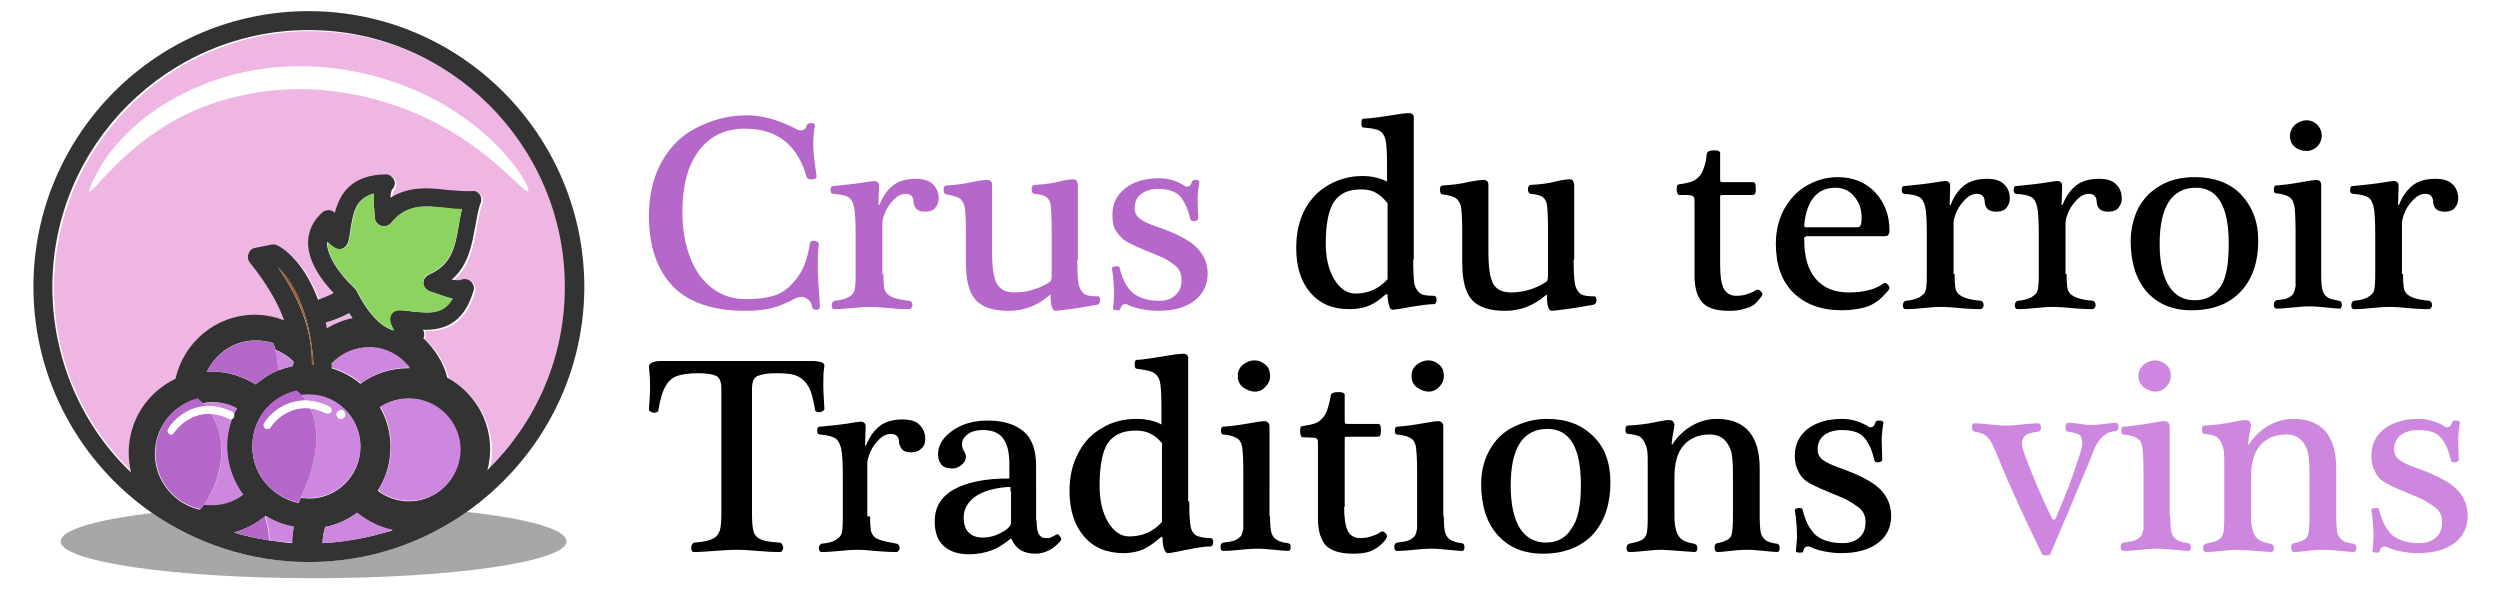 <?xml version="1.0" encoding="utf-8"?>
<!-- Generator: Adobe Illustrator 22.1.0, SVG Export Plug-In . SVG Version: 6.00 Build 0)  -->
<svg version="1.1" id="Calque_1" xmlns="http://www.w3.org/2000/svg" xmlns:xlink="http://www.w3.org/1999/xlink" x="0px" y="0px"
	 viewBox="0 0 448.8 109.7" style="enable-background:new 0 0 448.8 109.7;" xml:space="preserve">
<style type="text/css">
	.st0{fill:#B567CA;}
	.st1{fill:#CD87DE;}
	.st2{opacity:0.694;fill:#808080;enable-background:new    ;}
	.st3{fill:#EFB5E3;}
	.st4{fill:#333333;}
	.st5{fill:#8DD35F;}
	.st6{fill:#A05A2C;}
	.st7{fill:#FFFFFF;}
</style>
<g>
	<path class="st0" d="M134.1,20.7c2.5,0,5.2,0.7,7.9,2c0.4,0.2,0.7,0.3,1,0.5s0.6,0.2,0.8,0.2c0.5,0,0.9-0.3,1-0.9
		c0.1-0.2,0.3-0.4,0.8-0.4c0.5,0,0.7,0.1,0.7,0.4v0.1c-0.2,0.9-0.3,2-0.3,3.4c0,0.9,0.1,1.9,0.2,2.8c0.1,0.9,0.3,1.9,0.4,2.9
		c0,0.1-0.1,0.3-0.3,0.4c-0.2,0.1-0.4,0.1-0.6,0.1c-0.5,0-0.8-0.1-0.9-0.4c-1.6-5.8-5.3-8.7-11.1-8.7c-3.5,0-6.2,1.3-8.2,3.9
		c-2,2.6-3,6.3-3,11.1c0,3.1,0.5,5.8,1.4,8.1c0.9,2.4,2.2,4.2,3.9,5.5c1.7,1.3,3.7,2,6.1,2c2.5,0,4.4-0.3,5.8-0.9
		c1.4-0.6,2.5-1.7,3.6-3.2s1.7-3.5,2.1-5.9c0-0.3,0.3-0.5,0.6-0.5c0.2,0,0.5,0.1,0.7,0.2s0.3,0.3,0.3,0.4l0,0.1
		c-0.2,1.1-0.2,2.4-0.2,3.9c0,0.9,0.1,3.3,0.4,7.2c0,0.2-0.1,0.4-0.2,0.5c-0.2,0.1-0.3,0.1-0.5,0.1c-0.4,0-0.7-0.2-0.7-0.5
		c-0.1-0.6-0.3-1-0.7-1.3c-0.4-0.3-0.8-0.5-1.2-0.5c-0.4,0-0.8,0.1-1.2,0.3c-1.5,0.8-2.9,1.4-4.1,1.7c-1.3,0.3-2.8,0.5-4.7,0.5
		c-5.9,0-10.3-1.5-13.1-4.4c-2.8-2.9-4.3-7.1-4.3-12.6c0-3.7,0.7-6.8,2.2-9.6c1.5-2.7,3.5-4.8,6.2-6.2S130.6,20.7,134.1,20.7z"/>
	<path class="st0" d="M158.6,49.2c0,0.8,0,1.5,0.1,2.1c0,0.6,0.2,1,0.5,1.4c0.3,0.3,0.8,0.6,1.4,0.8c0.6,0.2,1.5,0.4,2.7,0.5
		c0.3,0.1,0.5,0.3,0.5,0.8c0,0.2-0.1,0.4-0.2,0.5c-0.1,0.1-0.2,0.2-0.4,0.2c-1.4,0-2.7-0.1-3.8-0.2c-1.1-0.1-2.1-0.2-3.2-0.2
		c-1.1,0-2.1,0.1-3.2,0.2c-1,0.1-2.1,0.2-3.2,0.2c-0.3,0-0.5-0.2-0.5-0.7c0-0.4,0.2-0.7,0.5-0.8c1.1-0.1,1.8-0.3,2.4-0.6
		s0.9-0.6,1.1-1s0.3-1.4,0.3-2.9v-7.3c0-2.6-0.1-4.3-0.3-5.1c-0.2-0.8-0.5-1.4-1-1.7c-0.5-0.3-1.4-0.5-2.7-0.6
		c-0.2,0-0.3-0.1-0.4-0.2c-0.1-0.2-0.1-0.3-0.1-0.5c0-0.2,0-0.3,0.1-0.5c0.1-0.2,0.2-0.2,0.4-0.2c2-0.2,4.1-0.4,6.4-0.8l0.9-0.1
		c0.6,0,0.9,0.3,0.9,0.9l-0.1,3.3c0,0.1,0,0.1,0.1,0.1c0.1,0,0.1,0,0.1-0.1c0.6-1.5,1.4-2.6,2.4-3.4c1-0.8,2.4-1.2,4.1-1.2
		c1.4,0,2.4,0.3,3.1,1c0.7,0.7,1,1.5,1,2.6c0,0.6-0.2,1.1-0.6,1.6c-0.4,0.5-1,0.7-1.8,0.7c-0.8,0-1.3-0.2-1.6-0.5s-0.5-0.8-0.5-1.2
		c0-1-0.5-1.5-1.4-1.5c-0.7,0-1.4,0.3-2,0.9s-1.2,1.3-1.6,2.2c-0.4,0.9-0.6,1.6-0.6,2.2V49.2z"/>
	<path class="st0" d="M193.4,46.6c0,2.4,0.1,4,0.3,4.7c0.2,0.7,0.6,1.2,1,1.5c0.5,0.3,1.3,0.4,2.4,0.4c0.1,0,0.3,0.1,0.3,0.2
		c0.1,0.2,0.1,0.3,0.1,0.5c0,0.4-0.2,0.7-0.5,0.8c-0.7,0.1-2.1,0.4-4.2,0.7s-3.2,0.4-3.3,0.4c-0.6,0-0.9-0.9-0.9-2.8
		c0-0.1,0-0.1-0.1-0.1l-0.1,0.1c-2.2,1.9-4.6,2.8-7.3,2.8c-2.7,0-4.7-0.6-5.9-1.9c-1.2-1.3-1.8-3.5-1.8-6.7v-5.6
		c0-2.2-0.1-3.6-0.2-4.3c-0.1-0.7-0.4-1.2-0.8-1.6c-0.4-0.3-1.2-0.6-2.5-0.8c-0.2,0-0.3-0.1-0.4-0.3c-0.1-0.2-0.1-0.4-0.1-0.6
		c0-0.5,0.2-0.7,0.5-0.7c1.7-0.1,3.2-0.3,4.5-0.6c1.4-0.3,2.4-0.4,2.8-0.4c0.6,0,0.9,0.3,0.9,0.9v12c0,2.9,0.3,4.8,0.9,5.8
		c0.6,1,1.6,1.5,3.2,1.5c1.2,0,2.4-0.2,3.6-0.6s2.1-0.9,2.8-1.4c0.1-0.1,0.2-0.5,0.2-1.1v-7.9c0-2.6-0.1-4.2-0.2-4.8
		c-0.1-0.6-0.4-1-0.7-1.3c-0.4-0.3-1.1-0.5-2.2-0.6c-0.2,0-0.3-0.1-0.4-0.3c-0.1-0.2-0.1-0.4-0.1-0.6c0-0.4,0.2-0.7,0.5-0.7
		c1.8-0.1,3.3-0.3,4.4-0.6c1.2-0.3,2-0.4,2.6-0.4c0.3,0,0.5,0.1,0.6,0.3c0.1,0.2,0.2,0.5,0.2,0.7V46.6z"/>
	<path class="st0" d="M215,35.7l0.1,3.6c0,0.1-0.1,0.2-0.3,0.3c-0.2,0.1-0.3,0.1-0.5,0.1c-0.3,0-0.5-0.1-0.6-0.3
		c-0.4-1.8-1-3.1-1.8-4.1c-0.8-0.9-2.2-1.4-4-1.4c-1.2,0-2.2,0.3-3,0.9c-0.8,0.6-1.2,1.4-1.2,2.5c0,0.9,0.3,1.5,1,2s1.5,0.9,2.7,1.3
		c3.6,1.2,6.1,2.5,7.4,3.8c1.3,1.3,2,2.9,2,4.7c0,2-0.8,3.7-2.4,4.9c-1.6,1.2-3.7,1.8-6.5,1.8c-0.9,0-1.8-0.1-2.9-0.3
		c-1.1-0.2-2-0.5-2.8-0.9l-0.2,0c-0.5,0-0.7,0.3-0.9,0.9c0,0.2-0.2,0.2-0.7,0.2c-0.4,0-0.6-0.1-0.6-0.3l0.1-1.1l0.1-1.3
		c0-1.3-0.1-2.5-0.2-3.6l-0.2-1.2c0-0.1,0.1-0.3,0.3-0.3c0.2-0.1,0.3-0.1,0.5-0.1c0.4,0,0.6,0.1,0.6,0.3c0.5,2.1,1.3,3.6,2.4,4.5
		c1.1,0.9,2.7,1.4,4.7,1.4c1.2,0,2.2-0.3,2.9-1c0.8-0.7,1.1-1.6,1.1-2.8c0-1.1-0.4-1.9-1.1-2.5c-0.8-0.6-1.6-1.2-2.6-1.6l-2.9-1.2
		c-1.9-0.8-3.2-1.4-3.8-1.9c-0.6-0.5-1.1-1.1-1.5-1.8c-0.4-0.7-0.5-1.6-0.5-2.7c0-2,0.8-3.5,2.3-4.7c1.5-1.2,3.6-1.8,6.1-1.8
		c1.7,0,3.3,0.5,4.8,1.5l0.2,0c0.1,0,0.2,0,0.4-0.1s0.3-0.3,0.5-0.8c0-0.2,0.3-0.3,0.6-0.3c0.2,0,0.4,0,0.5,0.1
		c0.2,0.1,0.2,0.1,0.2,0.2v0C215.2,33.6,215,34.6,215,35.7z"/>
	<path d="M253.7,46.6c0,2.5,0.1,4.1,0.3,4.7s0.6,1.1,1,1.4s1.3,0.4,2.4,0.4c0.3,0,0.5,0.2,0.5,0.7c0,0.5-0.2,0.8-0.5,0.8
		c-0.9,0-2.3,0.2-4.2,0.5c-1.9,0.4-3,0.5-3.2,0.5c-0.3,0-0.5-0.2-0.6-0.7c-0.2-0.5-0.3-1.1-0.3-1.9c0-0.1,0-0.2-0.1-0.2l-0.3,0.1
		c-1,0.9-2,1.6-3,2s-2.1,0.6-3.5,0.6c-3,0-5.3-1-7-3c-1.7-2-2.5-4.7-2.5-8c0-2.6,0.5-4.9,1.5-6.8s2.4-3.4,4.3-4.5
		c1.8-1,3.8-1.6,6-1.6c1.7,0,3.1,0.3,4.5,1v-3c0-2.4-0.1-3.9-0.3-4.6c-0.2-0.7-0.5-1.2-1-1.5c-0.5-0.3-1.5-0.5-2.9-0.6
		c-0.3,0-0.4-0.3-0.4-0.8c0-0.5,0.1-0.8,0.4-0.8c0.9,0,3.2-0.3,6.9-0.9l1.2-0.1c0.5,0,0.8,0.2,0.9,0.6V46.6z M249,36.4
		c-0.6-0.8-1.3-1.4-2-1.8s-1.6-0.6-2.6-0.6c-2.3,0-3.9,0.7-4.9,2.2c-1,1.5-1.5,4-1.5,7.5c0,2.6,0.5,4.7,1.5,6.4
		c1,1.7,2.3,2.6,3.8,2.6c2.4,0,4.3-0.9,5.8-2.6V36.4z"/>
	<path d="M282.5,46.6c0,2.4,0.1,4,0.3,4.7c0.2,0.7,0.6,1.2,1,1.5c0.5,0.3,1.3,0.4,2.4,0.4c0.1,0,0.3,0.1,0.3,0.2s0.1,0.3,0.1,0.5
		c0,0.4-0.2,0.7-0.5,0.8c-0.7,0.1-2.1,0.4-4.2,0.7c-2.1,0.3-3.2,0.4-3.3,0.4c-0.6,0-0.9-0.9-0.9-2.8c0-0.1,0-0.1-0.1-0.1l-0.1,0.1
		c-2.2,1.9-4.6,2.8-7.3,2.8c-2.7,0-4.7-0.6-5.9-1.9c-1.2-1.3-1.8-3.5-1.8-6.7v-5.6c0-2.2-0.1-3.6-0.2-4.3c-0.1-0.7-0.4-1.2-0.8-1.6
		s-1.2-0.6-2.5-0.8c-0.2,0-0.3-0.1-0.4-0.3c-0.1-0.2-0.1-0.4-0.1-0.6c0-0.5,0.2-0.7,0.5-0.7c1.7-0.1,3.2-0.3,4.5-0.6
		c1.4-0.3,2.4-0.4,2.8-0.4c0.6,0,0.9,0.3,0.9,0.9v12c0,2.9,0.3,4.8,0.9,5.8s1.6,1.5,3.2,1.5c1.2,0,2.4-0.2,3.6-0.6s2.1-0.9,2.8-1.4
		c0.1-0.1,0.2-0.5,0.2-1.1v-7.9c0-2.6-0.1-4.2-0.2-4.8c-0.1-0.6-0.4-1-0.7-1.3c-0.4-0.3-1.1-0.5-2.2-0.6c-0.2,0-0.3-0.1-0.4-0.3
		c-0.1-0.2-0.1-0.4-0.1-0.6c0-0.4,0.2-0.7,0.5-0.7c1.8-0.1,3.3-0.3,4.4-0.6c1.2-0.3,2-0.4,2.6-0.4c0.3,0,0.5,0.1,0.6,0.3
		c0.1,0.2,0.2,0.5,0.2,0.7V46.6z"/>
	<path d="M308.8,47.6c0,1.9,0.2,3.2,0.6,4.1c0.4,0.9,1.2,1.4,2.3,1.4c0.8,0,1.5-0.1,2.2-0.4c0.7-0.2,1.2-0.5,1.5-0.7l0.2,0
		c0.1,0,0.3,0.1,0.5,0.3c0.2,0.2,0.3,0.4,0.3,0.5c0,0.2-0.3,0.6-0.9,1.3s-1.3,1.1-2.2,1.3c-0.9,0.3-1.8,0.4-2.9,0.4
		c-2.3,0-3.9-0.5-4.8-1.5c-0.9-1-1.4-2.6-1.4-4.8V36.6c0-0.6,0-1.1-0.1-1.2s-0.3-0.3-0.5-0.3c-0.2-0.1-1-0.1-2.2-0.1
		c-0.1,0-0.2-0.1-0.3-0.4c-0.1-0.2-0.1-0.5-0.1-0.7c0-0.5,0.1-0.8,0.4-0.8c1.3-0.2,2.3-0.4,2.9-0.8c0.6-0.4,1.1-0.9,1.4-1.7
		c0.3-0.7,0.6-1.7,0.7-3c0-0.2,0.2-0.4,0.5-0.5s0.6-0.1,0.9-0.1c0.3,0,0.5,0,0.7,0.1c0.2,0.1,0.3,0.2,0.3,0.3v4.3
		c0,0.6,0,0.9,0.1,0.9c0,0.1,0.3,0.1,0.6,0.1h5.2c0.4,0,0.5,0.4,0.5,1.1c0,0.4,0,0.7-0.1,0.9c-0.1,0.2-0.2,0.3-0.5,0.3h-5.4
		c-0.2,0-0.4,0.1-0.4,0.2l0,1.3V47.6z"/>
	<path d="M324.2,42.5c-0.2,0-0.3,0.1-0.3,0.2c0,0.1,0,0.3,0,0.4c0,3.1,0.7,5.4,2.1,7c1.4,1.6,3.3,2.4,5.9,2.4c2.6,0,4.7-0.5,6.2-1.6
		c0.1-0.1,0.2-0.1,0.3-0.1c0.2,0,0.3,0.1,0.5,0.3c0.2,0.2,0.3,0.4,0.3,0.6c0,0.3-0.5,0.8-1.4,1.7c-0.9,0.9-2,1.5-3.1,1.8
		c-1.2,0.3-2.5,0.5-4.1,0.5c-3.7,0-6.6-1.1-8.7-3.2c-2.1-2.1-3.1-5-3.1-8.8c0-2.2,0.5-4.2,1.4-6c1-1.8,2.3-3.3,4-4.3
		c1.7-1,3.6-1.6,5.7-1.6c2.7,0,5,0.9,6.7,2.7c1.7,1.8,2.6,4.1,2.6,6.9c0,0.7-0.3,1-0.8,1H324.2z M333.3,40.8c0.3,0,0.6-0.1,0.7-0.3
		s0.2-0.7,0.2-1.4c0-1.5-0.4-2.7-1.3-3.8c-0.9-1.1-2-1.6-3.4-1.6c-1.5,0-2.8,0.5-3.7,1.5c-0.9,1-1.5,2.4-1.8,4.3l-0.1,0.8
		c0,0.4,0.1,0.5,0.2,0.5H333.3z"/>
	<path d="M350.9,49.2c0,0.8,0,1.5,0.1,2.1c0,0.6,0.2,1,0.5,1.4c0.3,0.3,0.8,0.6,1.4,0.8c0.6,0.2,1.5,0.4,2.7,0.5
		c0.3,0.1,0.5,0.3,0.5,0.8c0,0.2-0.1,0.4-0.2,0.5s-0.2,0.2-0.4,0.2c-1.4,0-2.7-0.1-3.8-0.2c-1.1-0.1-2.1-0.2-3.2-0.2
		c-1.1,0-2.1,0.1-3.2,0.2c-1,0.1-2.1,0.2-3.2,0.2c-0.3,0-0.5-0.2-0.5-0.7c0-0.4,0.2-0.7,0.5-0.8c1.1-0.1,1.8-0.3,2.4-0.6
		c0.5-0.3,0.9-0.6,1.1-1c0.2-0.4,0.3-1.4,0.3-2.9v-7.3c0-2.6-0.1-4.3-0.3-5.1c-0.2-0.8-0.5-1.4-1-1.7c-0.5-0.3-1.4-0.5-2.7-0.6
		c-0.2,0-0.3-0.1-0.4-0.2c-0.1-0.2-0.1-0.3-0.1-0.5c0-0.2,0-0.3,0.1-0.5c0.1-0.2,0.2-0.2,0.4-0.2c2-0.2,4.1-0.4,6.4-0.8l0.9-0.1
		c0.6,0,0.9,0.3,0.9,0.9l-0.1,3.3c0,0.1,0,0.1,0.1,0.1c0.1,0,0.1,0,0.1-0.1c0.6-1.5,1.4-2.6,2.4-3.4c1-0.8,2.4-1.2,4.1-1.2
		c1.4,0,2.4,0.3,3.1,1s1,1.5,1,2.6c0,0.6-0.2,1.1-0.6,1.6c-0.4,0.5-1,0.7-1.8,0.7c-0.8,0-1.3-0.2-1.6-0.5s-0.5-0.8-0.5-1.2
		c0-1-0.5-1.5-1.4-1.5c-0.7,0-1.4,0.3-2,0.9s-1.2,1.3-1.6,2.2c-0.4,0.9-0.6,1.6-0.6,2.2V49.2z"/>
	<path d="M371,49.2c0,0.8,0,1.5,0.1,2.1c0,0.6,0.2,1,0.5,1.4c0.3,0.3,0.8,0.6,1.4,0.8c0.6,0.2,1.5,0.4,2.7,0.5
		c0.3,0.1,0.5,0.3,0.5,0.8c0,0.2-0.1,0.4-0.2,0.5s-0.2,0.2-0.4,0.2c-1.4,0-2.7-0.1-3.8-0.2c-1.1-0.1-2.1-0.2-3.2-0.2
		c-1.1,0-2.1,0.1-3.2,0.2c-1,0.1-2.1,0.2-3.2,0.2c-0.3,0-0.5-0.2-0.5-0.7c0-0.4,0.2-0.7,0.5-0.8c1.1-0.1,1.8-0.3,2.4-0.6
		c0.5-0.3,0.9-0.6,1.1-1c0.2-0.4,0.3-1.4,0.3-2.9v-7.3c0-2.6-0.1-4.3-0.3-5.1c-0.2-0.8-0.5-1.4-1-1.7c-0.5-0.3-1.4-0.5-2.7-0.6
		c-0.2,0-0.3-0.1-0.4-0.2c-0.1-0.2-0.1-0.3-0.1-0.5c0-0.2,0-0.3,0.1-0.5c0.1-0.2,0.2-0.2,0.4-0.2c2-0.2,4.1-0.4,6.4-0.8l0.9-0.1
		c0.6,0,0.9,0.3,0.9,0.9l-0.1,3.3c0,0.1,0,0.1,0.1,0.1c0.1,0,0.1,0,0.1-0.1c0.6-1.5,1.4-2.6,2.4-3.4c1-0.8,2.4-1.2,4.1-1.2
		c1.4,0,2.4,0.3,3.1,1s1,1.5,1,2.6c0,0.6-0.2,1.1-0.6,1.6c-0.4,0.5-1,0.7-1.8,0.7c-0.8,0-1.3-0.2-1.6-0.5s-0.5-0.8-0.5-1.2
		c0-1-0.5-1.5-1.4-1.5c-0.7,0-1.4,0.3-2,0.9s-1.2,1.3-1.6,2.2c-0.4,0.9-0.6,1.6-0.6,2.2V49.2z"/>
	<path d="M405.4,43.2c0,3.9-1.1,7-3.2,9.2c-2.1,2.2-5,3.3-8.8,3.3c-3.4,0-6-1.1-8-3.3c-1.9-2.2-2.9-5.2-2.9-9.1c0-2.2,0.5-4.2,1.4-6
		c1-1.8,2.3-3.1,4.1-4.1s3.8-1.4,6-1.4c3.4,0,6.2,1,8.2,3C404.3,37,405.4,39.7,405.4,43.2z M400.1,43.7c0-6.7-2-10-5.9-10
		c-4.3,0-6.5,3.4-6.5,10.1c0,3.4,0.6,5.9,1.7,7.6c1.1,1.7,2.6,2.5,4.6,2.5c2,0,3.5-0.8,4.6-2.4S400.1,47.3,400.1,43.7z"/>
	<path d="M416.7,49.2c0,1.6,0.1,2.6,0.3,3.1c0.2,0.5,0.5,0.9,0.9,1.1c0.4,0.3,1.1,0.4,2,0.6c0.4,0.1,0.5,0.3,0.5,0.7
		c0,0.2,0,0.3-0.1,0.5c-0.1,0.2-0.2,0.2-0.4,0.2c-0.5,0-1.3-0.1-2.3-0.2c-1.1-0.1-2.1-0.2-2.9-0.2c-1.1,0-2.1,0.1-3.1,0.2
		c-1,0.1-2,0.2-2.9,0.2c-0.3,0-0.5-0.2-0.5-0.7c0-0.5,0.2-0.7,0.5-0.8c0.9-0.1,1.6-0.2,2-0.4c0.5-0.2,0.8-0.5,1-0.8
		c0.2-0.4,0.3-0.8,0.4-1.3c0-0.5,0-1.2,0-1.9v-8c0-2.2-0.1-3.7-0.2-4.5c-0.2-0.7-0.4-1.3-0.9-1.6c-0.4-0.3-1.2-0.6-2.4-0.7
		c-0.3,0-0.4-0.2-0.4-0.7c0-0.2,0-0.3,0.1-0.5c0.1-0.2,0.2-0.2,0.3-0.2c1.4-0.1,2.9-0.3,4.5-0.6c1.6-0.3,2.5-0.4,2.7-0.4
		c0.6,0,0.9,0.3,0.9,1V49.2z M414.1,27.1c-0.8,0-1.5-0.2-2.1-0.7c-0.6-0.5-0.9-1.1-0.9-2c0-0.8,0.3-1.4,0.9-2
		c0.6-0.5,1.3-0.8,2.1-0.8c0.8,0,1.4,0.3,1.9,0.8c0.5,0.5,0.8,1.2,0.8,2c0,0.7-0.3,1.4-0.8,1.9S414.8,27.1,414.1,27.1z"/>
	<path d="M431.4,49.2c0,0.8,0,1.5,0.1,2.1c0,0.6,0.2,1,0.5,1.4c0.3,0.3,0.8,0.6,1.4,0.8c0.6,0.2,1.5,0.4,2.7,0.5
		c0.3,0.1,0.5,0.3,0.5,0.8c0,0.2-0.1,0.4-0.2,0.5s-0.2,0.2-0.4,0.2c-1.4,0-2.7-0.1-3.8-0.2c-1.1-0.1-2.1-0.2-3.2-0.2
		c-1.1,0-2.1,0.1-3.2,0.2c-1,0.1-2.1,0.2-3.2,0.2c-0.3,0-0.5-0.2-0.5-0.7c0-0.4,0.2-0.7,0.5-0.8c1.1-0.1,1.8-0.3,2.4-0.6
		c0.5-0.3,0.9-0.6,1.1-1c0.2-0.4,0.3-1.4,0.3-2.9v-7.3c0-2.6-0.1-4.3-0.3-5.1c-0.2-0.8-0.5-1.4-1-1.7c-0.5-0.3-1.4-0.5-2.7-0.6
		c-0.2,0-0.3-0.1-0.4-0.2c-0.1-0.2-0.1-0.3-0.1-0.5c0-0.2,0-0.3,0.1-0.5c0.1-0.2,0.2-0.2,0.4-0.2c2-0.2,4.1-0.4,6.4-0.8l0.9-0.1
		c0.6,0,0.9,0.3,0.9,0.9l-0.1,3.3c0,0.1,0,0.1,0.1,0.1c0.1,0,0.1,0,0.1-0.1c0.6-1.5,1.4-2.6,2.4-3.4c1-0.8,2.4-1.2,4.1-1.2
		c1.4,0,2.4,0.3,3.1,1s1,1.5,1,2.6c0,0.6-0.2,1.1-0.6,1.6c-0.4,0.5-1,0.7-1.8,0.7c-0.8,0-1.3-0.2-1.6-0.5s-0.5-0.8-0.5-1.2
		c0-1-0.5-1.5-1.4-1.5c-0.7,0-1.4,0.3-2,0.9s-1.2,1.3-1.6,2.2c-0.4,0.9-0.6,1.6-0.6,2.2V49.2z"/>
</g>
<g>
	<path d="M135,92.2c0,1.6,0.1,2.7,0.3,3.3c0.2,0.6,0.6,1,1.2,1.3c0.6,0.3,1.7,0.5,3.4,0.6c0.2,0,0.4,0.1,0.5,0.3
		c0.1,0.2,0.2,0.4,0.2,0.6c0,0.2-0.1,0.4-0.2,0.6c-0.1,0.2-0.3,0.2-0.5,0.2c-1.4,0-2.6-0.1-3.9-0.2c-1.2-0.1-2.5-0.2-3.7-0.2
		c-1.3,0-2.6,0.1-4,0.2s-2.6,0.2-3.7,0.2c-0.2,0-0.3-0.1-0.4-0.2c-0.1-0.2-0.1-0.4-0.1-0.6c0-0.5,0.2-0.8,0.6-0.9
		c1.6-0.1,2.7-0.4,3.3-0.7s1-0.8,1.2-1.4c0.2-0.6,0.3-1.7,0.3-3.1V69.8c0-1.2-0.3-2-0.9-2.3c-0.6-0.3-1.7-0.5-3.2-0.5
		c-1.7,0-3,0.2-3.9,0.5c-0.8,0.3-1.5,0.9-2,1.8c-0.5,0.8-1,2.3-1.3,4.3c0,0.3-0.3,0.5-0.8,0.5c-0.2,0-0.4-0.1-0.6-0.2
		c-0.2-0.1-0.3-0.2-0.3-0.4c0.1-1.4,0.2-2.8,0.2-4.2c0-1.2-0.1-2.4-0.2-3.5c0-0.6,0.8-1,2.3-1h27c0.6,0,1.2,0.1,1.6,0.2
		c0.4,0.1,0.6,0.4,0.6,0.7c-0.2,1-0.2,2.1-0.2,3.4c0,1.2,0.1,2.6,0.2,4.3c0,0.1-0.1,0.3-0.3,0.4c-0.2,0.1-0.4,0.2-0.7,0.2
		c-0.4,0-0.7-0.2-0.7-0.5c-0.3-1.8-0.6-3.1-1.1-4c-0.5-0.9-1.2-1.6-2.1-2S141,67,139.3,67c-1.5,0-2.6,0.2-3.3,0.5
		c-0.7,0.3-1,1.1-1,2.3V92.2z"/>
	<path d="M156.2,92.7c0,0.8,0,1.5,0.1,2.1c0,0.6,0.2,1,0.5,1.4c0.3,0.4,0.8,0.6,1.4,0.8c0.7,0.2,1.6,0.4,2.8,0.6
		c0.3,0.1,0.5,0.3,0.5,0.8c0,0.2-0.1,0.4-0.2,0.5c-0.1,0.1-0.2,0.2-0.4,0.2c-1.4,0-2.7-0.1-3.8-0.2c-1.1-0.1-2.2-0.2-3.2-0.2
		c-1.1,0-2.1,0.1-3.2,0.2c-1.1,0.1-2.1,0.2-3.2,0.2c-0.3,0-0.5-0.2-0.5-0.7c0-0.4,0.2-0.7,0.5-0.8c1.1-0.1,1.9-0.3,2.4-0.6
		c0.5-0.3,0.9-0.6,1.1-1c0.2-0.4,0.3-1.4,0.3-2.9v-7.4c0-2.7-0.1-4.4-0.3-5.2c-0.2-0.8-0.5-1.4-1-1.8c-0.5-0.3-1.4-0.6-2.8-0.7
		c-0.2,0-0.3-0.1-0.4-0.2c-0.1-0.2-0.1-0.3-0.1-0.5c0-0.2,0-0.3,0.1-0.5c0.1-0.2,0.2-0.2,0.4-0.2c2.1-0.2,4.2-0.4,6.4-0.8l0.9-0.1
		c0.6,0,0.9,0.3,0.9,0.9l-0.1,3.3c0,0.1,0,0.1,0.1,0.1s0.1,0,0.1-0.1c0.6-1.5,1.4-2.6,2.4-3.4c1-0.8,2.4-1.2,4.1-1.2
		c1.4,0,2.5,0.3,3.1,1c0.7,0.7,1,1.5,1,2.6c0,0.6-0.2,1.2-0.7,1.6c-0.4,0.5-1.1,0.7-1.9,0.7c-0.8,0-1.3-0.2-1.6-0.6
		c-0.3-0.4-0.5-0.8-0.5-1.2c0-1-0.5-1.5-1.5-1.5c-0.7,0-1.4,0.3-2,0.9c-0.6,0.6-1.2,1.3-1.6,2.2s-0.6,1.6-0.6,2.2V92.7z"/>
	<path d="M186.1,93.4c0,1.2,0.1,2,0.4,2.5c0.3,0.5,0.7,0.7,1.2,0.7c0.4,0,0.7,0,0.9-0.1c0.2-0.1,0.6-0.3,1-0.5l0.2-0.1
		c0.1,0,0.3,0.1,0.4,0.3c0.2,0.2,0.3,0.4,0.3,0.6c0,0.1,0,0.2-0.1,0.3c-0.6,0.7-1.3,1.3-2.1,1.7c-0.8,0.4-1.6,0.6-2.4,0.6
		c-1,0-1.9-0.2-2.6-0.6s-1.3-1.1-1.7-2c0-0.1-0.1-0.1-0.1-0.1l-0.2,0.1c-1.1,0.9-2.2,1.6-3.3,2s-2.4,0.7-4.1,0.7
		c-1.9,0-3.4-0.5-4.5-1.5c-1.1-1-1.6-2.5-1.6-4.4c0-2.5,1.1-4.4,3.4-5.7s5.5-2,9.9-2c0,0,0.1,0,0.1,0c0,0,0-0.1,0-0.3
		c0-0.2,0-0.4,0-0.8c0-0.4,0-0.9,0-1.5c0-2.2-0.4-3.7-1.2-4.7c-0.8-1-2-1.4-3.6-1.4c-1,0-1.9,0.2-2.6,0.7c-0.7,0.5-1.1,1.1-1.1,1.9
		c0,0.3,0.1,0.7,0.3,1.1c0.2,0.3,0.4,0.7,0.4,1.1c0,0.5-0.2,0.9-0.7,1.4c-0.5,0.4-1,0.7-1.7,0.7c-0.9,0-1.6-0.2-2-0.7
		c-0.4-0.5-0.6-1.1-0.6-1.8c0-1.7,0.9-3.1,2.6-4.3s3.8-1.8,6.3-1.8c2.7,0,4.8,0.6,6.4,1.9c1.5,1.2,2.3,3.3,2.3,6.2V93.4z
		 M181.4,88.2c0-0.4,0-0.6,0-0.7c0-0.1-0.1-0.1-0.2-0.1c-2.8,0.2-4.8,0.8-6.2,1.8c-1.3,1-2,2.2-2,3.7c0,1.2,0.3,2.1,0.9,2.7
		c0.6,0.6,1.4,0.9,2.5,0.9c1.2,0,2.3-0.3,3.4-0.9c1.1-0.6,1.7-1.2,1.7-1.7V88.2z"/>
	<path d="M213.5,90c0,2.5,0.1,4.1,0.3,4.8s0.6,1.2,1.1,1.4s1.3,0.4,2.4,0.4c0.3,0,0.5,0.2,0.5,0.7c0,0.5-0.2,0.8-0.5,0.8
		c-0.9,0-2.3,0.2-4.3,0.6c-1.9,0.4-3,0.6-3.3,0.6c-0.3,0-0.5-0.2-0.7-0.7c-0.2-0.5-0.3-1.1-0.3-2c0-0.1,0-0.2-0.1-0.2l-0.3,0.1
		c-1,0.9-2,1.6-3,2.1c-1,0.4-2.2,0.7-3.6,0.7c-3,0-5.4-1-7.1-3s-2.6-4.7-2.6-8.1c0-2.6,0.5-4.9,1.6-6.9c1-2,2.5-3.5,4.3-4.5
		c1.8-1.1,3.9-1.6,6.1-1.6c1.7,0,3.2,0.3,4.5,1v-3.1c0-2.4-0.1-4-0.3-4.7c-0.2-0.7-0.6-1.2-1.1-1.5c-0.5-0.3-1.5-0.5-3-0.7
		c-0.3,0-0.4-0.3-0.4-0.8c0-0.5,0.1-0.8,0.4-0.8c1,0,3.3-0.4,7-1l1.3-0.1c0.5,0,0.8,0.2,0.9,0.6V90z M208.7,79.7
		c-0.6-0.8-1.3-1.4-2.1-1.8c-0.7-0.4-1.6-0.6-2.7-0.6c-2.3,0-3.9,0.7-5,2.2c-1,1.5-1.5,4.1-1.5,7.7c0,2.6,0.5,4.8,1.5,6.5
		c1,1.7,2.3,2.6,3.8,2.6c2.4,0,4.4-0.9,5.9-2.6V79.7z"/>
	<path d="M228,92.7c0,1.6,0.1,2.6,0.3,3.1c0.2,0.5,0.5,0.9,0.9,1.1c0.4,0.3,1.1,0.5,2,0.6c0.4,0.1,0.5,0.3,0.5,0.7
		c0,0.2,0,0.4-0.1,0.5c-0.1,0.2-0.2,0.2-0.4,0.2c-0.5,0-1.3-0.1-2.4-0.2c-1.1-0.1-2.1-0.2-3-0.2c-1.1,0-2.1,0.1-3.2,0.2
		c-1,0.1-2,0.2-3,0.2c-0.3,0-0.5-0.2-0.5-0.7c0-0.5,0.2-0.7,0.5-0.8c0.9-0.1,1.6-0.2,2.1-0.4c0.5-0.2,0.8-0.5,1.1-0.8
		c0.2-0.4,0.3-0.8,0.4-1.3c0-0.5,0-1.2,0-2v-8.1c0-2.3-0.1-3.8-0.2-4.5s-0.4-1.3-0.9-1.6s-1.2-0.6-2.5-0.7c-0.3,0-0.4-0.2-0.4-0.7
		c0-0.2,0-0.4,0.1-0.5c0.1-0.2,0.2-0.2,0.3-0.2c1.4-0.1,2.9-0.3,4.6-0.6c1.6-0.3,2.5-0.4,2.7-0.4c0.6,0,1,0.3,1,1V92.7z M225.3,70.3
		c-0.8,0-1.5-0.3-2.2-0.8c-0.6-0.5-0.9-1.2-0.9-2c0-0.8,0.3-1.5,0.9-2c0.6-0.5,1.3-0.8,2.1-0.8c0.8,0,1.4,0.3,2,0.8s0.8,1.2,0.8,2
		c0,0.8-0.3,1.4-0.8,1.9C226.7,70,226.1,70.3,225.3,70.3z"/>
	<path d="M241.3,91c0,1.9,0.2,3.3,0.6,4.2s1.2,1.4,2.3,1.4c0.8,0,1.5-0.1,2.2-0.4c0.7-0.2,1.2-0.5,1.6-0.8l0.2,0
		c0.1,0,0.3,0.1,0.5,0.3c0.2,0.2,0.3,0.4,0.3,0.6c0,0.2-0.3,0.7-0.9,1.3c-0.6,0.6-1.4,1.1-2.2,1.4s-1.9,0.4-3,0.4
		c-2.3,0-3.9-0.5-4.9-1.5c-0.9-1-1.4-2.6-1.4-4.8v-13c0-0.7,0-1.1-0.1-1.2c-0.1-0.2-0.3-0.3-0.5-0.3s-1-0.1-2.2-0.1
		c-0.1,0-0.2-0.1-0.3-0.4c-0.1-0.2-0.1-0.5-0.1-0.8c0-0.5,0.1-0.8,0.4-0.8c1.3-0.2,2.3-0.4,2.9-0.8c0.6-0.4,1.1-1,1.4-1.7
		c0.3-0.7,0.6-1.8,0.8-3c0-0.2,0.2-0.4,0.5-0.5c0.3-0.1,0.6-0.1,0.9-0.1c0.3,0,0.5,0,0.8,0.1c0.2,0.1,0.3,0.2,0.3,0.3v4.3
		c0,0.6,0,0.9,0.1,0.9c0,0.1,0.3,0.1,0.6,0.1h5.3c0.4,0,0.5,0.4,0.5,1.1c0,0.4,0,0.7-0.1,0.9c-0.1,0.2-0.2,0.3-0.5,0.3h-5.5
		c-0.2,0-0.4,0.1-0.4,0.2l0,1.3V91z"/>
	<path d="M259.2,92.7c0,1.6,0.1,2.6,0.3,3.1c0.2,0.5,0.5,0.9,0.9,1.1c0.4,0.3,1.1,0.5,2,0.6c0.4,0.1,0.5,0.3,0.5,0.7
		c0,0.2,0,0.4-0.1,0.5c-0.1,0.2-0.2,0.2-0.4,0.2c-0.5,0-1.3-0.1-2.4-0.2c-1.1-0.1-2.1-0.2-3-0.2c-1.1,0-2.1,0.1-3.2,0.2
		c-1,0.1-2,0.2-3,0.2c-0.3,0-0.5-0.2-0.5-0.7c0-0.5,0.2-0.7,0.5-0.8c0.9-0.1,1.6-0.2,2.1-0.4c0.5-0.2,0.8-0.5,1.1-0.8
		c0.2-0.4,0.3-0.8,0.4-1.3c0-0.5,0-1.2,0-2v-8.1c0-2.3-0.1-3.8-0.2-4.5s-0.4-1.3-0.9-1.6s-1.2-0.6-2.5-0.7c-0.3,0-0.4-0.2-0.4-0.7
		c0-0.2,0-0.4,0.1-0.5c0.1-0.2,0.2-0.2,0.3-0.2c1.4-0.1,2.9-0.3,4.6-0.6c1.6-0.3,2.5-0.4,2.7-0.4c0.6,0,1,0.3,1,1V92.7z M256.5,70.3
		c-0.8,0-1.5-0.3-2.2-0.8c-0.6-0.5-0.9-1.2-0.9-2c0-0.8,0.3-1.5,0.9-2c0.6-0.5,1.3-0.8,2.1-0.8c0.8,0,1.4,0.3,2,0.8s0.8,1.2,0.8,2
		c0,0.8-0.3,1.4-0.8,1.9C257.9,70,257.2,70.3,256.5,70.3z"/>
	<path d="M289.1,86.6c0,4-1.1,7.1-3.2,9.4c-2.1,2.2-5.1,3.4-8.9,3.4c-3.4,0-6.1-1.1-8.1-3.3c-2-2.2-3-5.3-3-9.2
		c0-2.3,0.5-4.3,1.5-6.1c1-1.8,2.4-3.2,4.2-4.1s3.8-1.5,6.1-1.5c3.5,0,6.2,1,8.3,3.1C288.1,80.3,289.1,83.1,289.1,86.6z M283.8,87.1
		c0-6.8-2-10.1-6-10.1c-4.4,0-6.6,3.4-6.6,10.2c0,3.4,0.6,6,1.7,7.7s2.7,2.5,4.6,2.5c2,0,3.6-0.8,4.6-2.5
		C283.3,93.3,283.8,90.7,283.8,87.1z"/>
	<path d="M300.6,92.7c0,1.7,0.3,2.9,0.8,3.6c0.5,0.7,1.4,1.1,2.7,1.3c0.4,0.1,0.6,0.3,0.6,0.8c0,0.2,0,0.4-0.1,0.5s-0.2,0.2-0.4,0.2
		l-4.1-0.3l-1.7-0.1c-1.1,0-2.1,0.1-3.1,0.2s-1.9,0.2-2.8,0.2c-0.2,0-0.3-0.1-0.4-0.2c-0.1-0.1-0.1-0.3-0.1-0.5
		c0-0.5,0.2-0.7,0.5-0.8c1-0.2,1.7-0.4,2.1-0.6c0.4-0.2,0.7-0.5,0.9-0.9s0.3-1.4,0.3-3.1v-6.4c0-1.7,0-3.1,0-4.2
		c0-1.1-0.1-2-0.4-2.6c-0.2-0.6-0.6-1.1-1-1.4c-0.5-0.3-1.2-0.4-2.1-0.5c-0.4,0-0.5-0.3-0.5-0.8c0-0.2,0-0.3,0.1-0.5
		c0.1-0.2,0.2-0.2,0.3-0.2c1.9-0.1,3.5-0.3,4.9-0.6s2.2-0.4,2.5-0.4c0.7,0,1,0.4,1,1.1l-0.1,0.5c-0.3,1.5-0.4,2.4-0.4,2.7
		c0,0.1,0,0.1,0.1,0.1l0.1-0.1c0.4-0.7,1.1-1.5,1.9-2.2s1.8-1.3,2.8-1.7c1-0.4,2.1-0.6,3.2-0.6c5.1,0,7.7,3,7.7,8.9v8.6
		c0,1.4,0.1,2.4,0.2,3c0.2,0.6,0.5,1,0.9,1.3s1.1,0.5,2,0.6c0.3,0.1,0.5,0.3,0.5,0.8c0,0.5-0.2,0.7-0.5,0.7c-0.4,0-1.2-0.1-2.3-0.2
		s-2.1-0.2-3.1-0.2c-1.1,0-2.1,0.1-3,0.2s-1.7,0.2-2.3,0.2c-0.2,0-0.3-0.1-0.4-0.3s-0.1-0.4-0.1-0.6c0-0.4,0.2-0.6,0.5-0.7
		c0.8-0.1,1.4-0.4,1.8-0.6s0.7-0.6,0.8-1.1s0.2-1.4,0.2-2.9v-7.7c0-2.1-0.1-3.5-0.4-4.4c-0.3-0.8-0.7-1.5-1.3-2
		c-0.6-0.5-1.4-0.8-2.5-0.8c-2,0-3.6,0.7-4.7,2c-1.1,1.3-1.6,3.2-1.6,5.6V92.7z"/>
	<path d="M337.8,79l0.1,3.6c0,0.1-0.1,0.2-0.3,0.3s-0.3,0.1-0.5,0.1c-0.3,0-0.5-0.1-0.6-0.3c-0.4-1.8-1-3.2-1.8-4.1
		c-0.8-1-2.2-1.4-4.1-1.4c-1.2,0-2.3,0.3-3.1,0.9s-1.2,1.5-1.2,2.5c0,0.9,0.3,1.5,1,2c0.7,0.5,1.6,0.9,2.7,1.3
		c3.7,1.3,6.2,2.6,7.5,3.9c1.3,1.3,2,2.9,2,4.8c0,2.1-0.8,3.7-2.4,4.9c-1.6,1.2-3.8,1.8-6.6,1.8c-0.9,0-1.8-0.1-2.9-0.3
		c-1.1-0.2-2-0.5-2.8-0.9l-0.2,0c-0.5,0-0.8,0.3-0.9,0.9c0,0.2-0.2,0.2-0.7,0.2c-0.4,0-0.6-0.1-0.6-0.3l0.1-1.1l0.1-1.3
		c0-1.3-0.1-2.5-0.2-3.6l-0.2-1.3c0-0.1,0.1-0.3,0.3-0.3c0.2-0.1,0.4-0.1,0.5-0.1c0.4,0,0.6,0.1,0.6,0.3c0.5,2.1,1.3,3.6,2.4,4.6
		c1.1,0.9,2.7,1.4,4.8,1.4c1.2,0,2.2-0.3,3-1c0.8-0.7,1.1-1.6,1.1-2.8c0-1.1-0.4-1.9-1.1-2.5c-0.8-0.6-1.7-1.2-2.7-1.7l-2.9-1.2
		c-1.9-0.8-3.2-1.4-3.9-1.9c-0.7-0.5-1.2-1.1-1.5-1.9c-0.4-0.7-0.6-1.6-0.6-2.7c0-2,0.8-3.6,2.3-4.8c1.6-1.2,3.6-1.8,6.2-1.8
		c1.7,0,3.4,0.5,4.9,1.5l0.2,0c0.1,0,0.2,0,0.4-0.1s0.3-0.3,0.5-0.8c0-0.2,0.3-0.3,0.6-0.3c0.2,0,0.4,0,0.6,0.1
		c0.2,0.1,0.2,0.1,0.2,0.2v0C338,76.8,337.8,77.8,337.8,79z"/>
	<path class="st1" d="M367.4,99.7c-0.4,0-0.7-0.1-0.8-0.2c-3.2-6.6-5.9-12.4-7.9-17.4c-0.6-1.5-1.1-2.5-1.4-3
		c-0.3-0.5-0.7-0.8-1.1-1.1c-0.4-0.2-1-0.4-1.7-0.5c-0.3-0.1-0.5-0.3-0.5-0.8c0-0.5,0.1-0.7,0.4-0.7c1,0,1.9,0.1,2.8,0.2
		c0.9,0.1,1.9,0.2,2.9,0.2c1,0,1.9-0.1,2.9-0.2c1-0.1,1.9-0.2,2.9-0.2c0.3,0,0.5,0.2,0.5,0.7c0,0.2,0,0.4-0.1,0.5s-0.2,0.3-0.4,0.3
		c-1,0.1-1.8,0.3-2.2,0.6s-0.7,0.8-0.7,1.4c0,0.5,0.1,1.1,0.4,1.9c1.6,4.4,3.3,8.3,5,11.7c0.1,0.1,0.2,0.2,0.3,0.2
		c0.1,0,0.3-0.1,0.3-0.2c1.6-3.6,3.2-7.7,4.6-12.3c0.1-0.4,0.2-0.9,0.2-1.3c0-0.9-0.3-1.4-0.8-1.6c-0.5-0.2-1.1-0.3-1.7-0.4
		c-0.2,0-0.3-0.1-0.4-0.2c-0.1-0.2-0.1-0.3-0.1-0.5c0-0.2,0-0.4,0.1-0.6c0.1-0.2,0.2-0.3,0.4-0.3c0.7,0,1.4,0.1,2.1,0.2
		c0.7,0.1,1.3,0.2,2,0.2c0.8,0,1.5-0.1,2.4-0.2c0.8-0.1,1.5-0.2,2-0.2c0.2,0,0.3,0.1,0.4,0.2c0.1,0.2,0.1,0.3,0.1,0.5
		c0,0.2,0,0.4-0.1,0.5c-0.1,0.2-0.2,0.3-0.3,0.3c-0.7,0-1.3,0.2-1.8,0.5s-0.9,0.7-1.3,1.2c-0.4,0.5-0.9,1.6-1.5,3.2
		c-2.3,5.6-4.7,11.3-7.2,17.1C368.1,99.6,367.8,99.7,367.4,99.7z"/>
	<path class="st1" d="M389.6,92.7c0,1.6,0.1,2.6,0.3,3.1c0.2,0.5,0.5,0.9,0.9,1.1c0.4,0.3,1.1,0.5,2,0.6c0.4,0.1,0.5,0.3,0.5,0.7
		c0,0.2,0,0.4-0.1,0.5c-0.1,0.2-0.2,0.2-0.4,0.2c-0.5,0-1.3-0.1-2.4-0.2c-1.1-0.1-2.1-0.2-3-0.2c-1.1,0-2.1,0.1-3.2,0.2
		c-1,0.1-2,0.2-3,0.2c-0.3,0-0.5-0.2-0.5-0.7c0-0.5,0.2-0.7,0.5-0.8c0.9-0.1,1.6-0.2,2.1-0.4c0.5-0.2,0.8-0.5,1.1-0.8
		c0.2-0.4,0.3-0.8,0.4-1.3c0-0.5,0-1.2,0-2v-8.1c0-2.3-0.1-3.8-0.2-4.5s-0.4-1.3-0.9-1.6s-1.2-0.6-2.5-0.7c-0.3,0-0.4-0.2-0.4-0.7
		c0-0.2,0-0.4,0.1-0.5c0.1-0.2,0.2-0.2,0.3-0.2c1.4-0.1,2.9-0.3,4.6-0.6c1.6-0.3,2.5-0.4,2.7-0.4c0.6,0,1,0.3,1,1V92.7z M387,70.3
		c-0.8,0-1.5-0.3-2.2-0.8c-0.6-0.5-0.9-1.2-0.9-2c0-0.8,0.3-1.5,0.9-2c0.6-0.5,1.3-0.8,2.1-0.8c0.8,0,1.4,0.3,2,0.8s0.8,1.2,0.8,2
		c0,0.8-0.3,1.4-0.8,1.9C388.4,70,387.7,70.3,387,70.3z"/>
	<path class="st1" d="M404.1,92.7c0,1.7,0.3,2.9,0.8,3.6c0.5,0.7,1.4,1.1,2.7,1.3c0.4,0.1,0.6,0.3,0.6,0.8c0,0.2,0,0.4-0.1,0.5
		s-0.2,0.2-0.4,0.2l-4.1-0.3l-1.7-0.1c-1.1,0-2.1,0.1-3.1,0.2s-1.9,0.2-2.8,0.2c-0.2,0-0.3-0.1-0.4-0.2c-0.1-0.1-0.1-0.3-0.1-0.5
		c0-0.5,0.2-0.7,0.5-0.8c1-0.2,1.7-0.4,2.1-0.6c0.4-0.2,0.7-0.5,0.9-0.9s0.3-1.4,0.3-3.1v-6.4c0-1.7,0-3.1,0-4.2
		c0-1.1-0.1-2-0.4-2.6c-0.2-0.6-0.6-1.1-1-1.4c-0.5-0.3-1.2-0.4-2.1-0.5c-0.4,0-0.5-0.3-0.5-0.8c0-0.2,0-0.3,0.1-0.5
		c0.1-0.2,0.2-0.2,0.3-0.2c1.9-0.1,3.5-0.3,4.9-0.6s2.2-0.4,2.5-0.4c0.7,0,1,0.4,1,1.1l-0.1,0.5c-0.3,1.5-0.4,2.4-0.4,2.7
		c0,0.1,0,0.1,0.1,0.1l0.1-0.1c0.4-0.7,1.1-1.5,1.9-2.2s1.8-1.3,2.8-1.7c1-0.4,2.1-0.6,3.2-0.6c5.1,0,7.7,3,7.7,8.9v8.6
		c0,1.4,0.1,2.4,0.2,3c0.2,0.6,0.5,1,0.9,1.3s1.1,0.5,2,0.6c0.3,0.1,0.5,0.3,0.5,0.8c0,0.5-0.2,0.7-0.5,0.7c-0.4,0-1.2-0.1-2.3-0.2
		s-2.1-0.2-3.1-0.2c-1.1,0-2.1,0.1-3,0.2s-1.7,0.2-2.3,0.2c-0.2,0-0.3-0.1-0.4-0.3s-0.1-0.4-0.1-0.6c0-0.4,0.2-0.6,0.5-0.7
		c0.8-0.1,1.4-0.4,1.8-0.6s0.7-0.6,0.8-1.1s0.2-1.4,0.2-2.9v-7.7c0-2.1-0.1-3.5-0.4-4.4c-0.3-0.8-0.7-1.5-1.3-2
		c-0.6-0.5-1.4-0.8-2.5-0.8c-2,0-3.6,0.7-4.7,2c-1.1,1.3-1.6,3.2-1.6,5.6V92.7z"/>
	<path class="st1" d="M441.3,79l0.1,3.6c0,0.1-0.1,0.2-0.3,0.3s-0.3,0.1-0.5,0.1c-0.3,0-0.5-0.1-0.6-0.3c-0.4-1.8-1-3.2-1.8-4.1
		c-0.8-1-2.2-1.4-4.1-1.4c-1.2,0-2.3,0.3-3.1,0.9s-1.2,1.5-1.2,2.5c0,0.9,0.3,1.5,1,2c0.7,0.5,1.6,0.9,2.7,1.3
		c3.7,1.3,6.2,2.6,7.5,3.9c1.3,1.3,2,2.9,2,4.8c0,2.1-0.8,3.7-2.4,4.9c-1.6,1.2-3.8,1.8-6.6,1.8c-0.9,0-1.8-0.1-2.9-0.3
		c-1.1-0.2-2-0.5-2.8-0.9l-0.2,0c-0.5,0-0.8,0.3-0.9,0.9c0,0.2-0.2,0.2-0.7,0.2c-0.4,0-0.6-0.1-0.6-0.3l0.1-1.1l0.1-1.3
		c0-1.3-0.1-2.5-0.2-3.6l-0.2-1.3c0-0.1,0.1-0.3,0.3-0.3c0.2-0.1,0.4-0.1,0.5-0.1c0.4,0,0.6,0.1,0.6,0.3c0.5,2.1,1.3,3.6,2.4,4.6
		c1.1,0.9,2.7,1.4,4.8,1.4c1.2,0,2.2-0.3,3-1c0.8-0.7,1.1-1.6,1.1-2.8c0-1.1-0.4-1.9-1.1-2.5c-0.8-0.6-1.7-1.2-2.7-1.7l-2.9-1.2
		c-1.9-0.8-3.2-1.4-3.9-1.9c-0.7-0.5-1.2-1.1-1.5-1.9c-0.4-0.7-0.6-1.6-0.6-2.7c0-2,0.8-3.6,2.3-4.8c1.6-1.2,3.6-1.8,6.2-1.8
		c1.7,0,3.4,0.5,4.9,1.5l0.2,0c0.1,0,0.2,0,0.4-0.1s0.3-0.3,0.5-0.8c0-0.2,0.3-0.3,0.6-0.3c0.2,0,0.4,0,0.6,0.1
		c0.2,0.1,0.2,0.1,0.2,0.2v0C441.5,76.8,441.3,77.8,441.3,79z"/>
</g>
<g>
	<path class="st2" d="M83.8,91.9c-8,5.6-17.8,9-28.4,9c-10.4,0-20.1-3.3-28.1-8.8c-10,1.2-16.4,3-16.4,5.1c0,3.6,20.3,6.6,45.4,6.6
		c25.1,0,45.4-3,45.4-6.6C101.7,95,94.7,93.1,83.8,91.9z"/>
	<path class="st3" d="M58.8,58.9c1.4-0.8,2.9-1.5,4.6-1.8c-0.2-0.3-0.4-0.6-0.6-0.9c-1.1,0.6-2.6,1.2-4.2,1.7
		C58.6,58.3,58.7,58.6,58.8,58.9z"/>
	<path class="st3" d="M31.8,68.2c1.5-6.6,7.3-11.5,14.3-11.5c1.8,0,3.6,0.4,5.2,1c-1.2-3.4-3.2-6.8-6.1-10.3c-0.4-0.4-0.5-1-0.3-1.6
		c0.2-0.5,0.6-1,1.2-1.1l3-0.6c0.2,0,0.3,0,0.5,0c0.9,0.1,5.1,2.6,7.8,9.9c0.9-0.3,1.9-0.7,2.8-1.2c-2.4-2.5-4.7-5.9-4.6-9.3
		c0-2,0.9-3.8,2.6-5.2c0.5-0.4,1.2-0.5,1.8-0.2c0.1,0.1,0.3,0.2,0.4,0.3c0.8-3.3,2.8-6.8,9.2-6.9c0,0,0,0,0,0c0.6,0,1.2,0.3,1.4,0.9
		c0.3,0.6,0.2,1.2-0.2,1.7c-0.3,0.4-0.4,1-0.4,1.6c3.3-2.2,6.9-1.8,10.2-1.4c1.5,0.2,3,0.3,4.4,0.2c0.6,0,1.1,0.2,1.4,0.6
		c0.3,0.4,0.4,1,0.2,1.5c-0.5,1.3-0.7,2.8-1,4.3c-0.6,3.3-1.2,6.9-4.2,9.5c0.6,0.2,1.2,0.2,1.7,0c0.6-0.2,1.2-0.1,1.7,0.3
		c0.5,0.4,0.6,1.1,0.5,1.7c-1.8,6.2-5.7,7.1-9.1,7c0.1,0.1,0.1,0.3,0.2,0.4c0.1,0.4,0,0.7-0.1,1.1c2.1,1.9,3.6,4.3,4.3,7.1
		c4.6,2.5,7.7,7.4,7.7,12.9c0,1.3-0.2,2.5-0.5,3.7c8.5-8.4,13.9-20,13.9-32.9c0-25.4-20.7-46.1-46-46.1s-46,20.7-46,46.1
		c0,13.2,5.6,25.1,14.5,33.5c-0.3-1.1-0.4-2.3-0.4-3.5C23.4,75.6,26.9,70.5,31.8,68.2z M20.7,29.7c-2.9,2.9-4.3,4.8-4.7,4.6l0,0v0
		c0,0,0,0,0,0c0,0,2.7-10.2,16.7-17.4c6.2-3.2,13.9-5.2,22.5-5c0.1,0,0.2,0,0.3,0c8.7,0.3,16.5,2.8,22.7,6.1
		c6.3,3.4,10.7,7.5,13.3,10.7c2.6,3.2,3.6,5.4,3.3,5.6c-0.3,0.2-1.9-1.5-4.8-4.1c-3-2.6-7.4-6.1-13.4-9c-5.9-2.8-13.2-4.9-21.2-5.2
		c-0.1,0-0.2,0-0.3,0c-7.9-0.2-15,1.4-20.8,4.1C28.1,22.9,23.6,26.8,20.7,29.7z"/>
	<path class="st4" d="M83.8,91.9c12.7-9,21.1-23.7,21.1-40.5C104.8,24.2,82.7,2,55.4,2S6,24.2,6,51.5c0,16.8,8.5,31.7,21.3,40.6
		c8,5.5,17.7,8.8,28.1,8.8C66,100.9,75.7,97.6,83.8,91.9z M36.6,90.6c-0.2,0.3-0.4,0.6-0.7,0.9c-4.7-1-8.1-5.3-8.1-10
		c0-4.6,3.1-8.7,7.6-9.9c0.3,0.3,0.6,0.5,0.9,0.8c0.6-0.1,1.1-0.2,1.7-0.2c1.6,0,3.1,0.4,4.4,1.1c-0.2,0.3-0.3,0.7-0.5,1
		c0.1,0.2,0.1,0.4,0,0.6c-0.1,0.1-0.2,0.2-0.3,0.3c-0.6,1.5-0.9,3.2-0.9,4.9c0,3.2,1.1,6.2,2.8,8.6c-1.5,1.2-3.5,1.9-5.6,1.9
		C37.6,90.7,37.1,90.6,36.6,90.6z M67.2,37.9c0,0.4,0.1,0.8,0.1,1.2c0,0.7,0.5,1.2,1.1,1.5c0.6,0.2,1.3,0,1.8-0.5
		c2.8-3.5,6.2-3.2,10-2.7c0.9,0.1,1.8,0.2,2.7,0.2c-0.2,0.9-0.4,1.8-0.5,2.7c-0.7,3.9-1.2,7.2-5.4,9c-0.6,0.3-1,0.9-1,1.5
		c0,0.7,0.5,1.2,1.1,1.5c0.4,0.1,0.8,0.3,1.2,0.4c0.9,0.3,1.9,0.7,2.9,0.9c-1.7,2.9-4.2,2.6-7.3,2.3c-0.8-0.1-1.5-0.2-2.3-0.2
		c-0.5,0-1,0.2-1.3,0.6c-0.3,0.4-0.4,0.9-0.3,1.4c0.2,0.6,0.4,1.2,0.7,1.6c0,0,0,0-0.1,0c-2.2-0.6-4.6-3.1-6.6-7.1
		c-0.1-0.2-0.2-0.3-0.3-0.4c-3.2-3-5-6.1-5-8.3c0,0,0,0,0-0.1c0.4,0.4,0.8,0.8,1.4,1.1c0.4,0.3,1,0.3,1.4,0.1c0.5-0.2,0.8-0.6,1-1.1
		c0.2-0.7,0.3-1.5,0.4-2.2c0.5-3.1,0.9-5.7,4.2-6.5C67,35.8,67.1,36.9,67.2,37.9z M73.4,90c-2.1,0-4-0.7-5.6-1.9
		c1.5-2.3,2.3-5,2.3-7.9c0-2.6-0.7-5-1.9-7.1c1.5-1,3.2-1.5,5.1-1.5c5.1,0,9.2,4.2,9.2,9.3C82.6,85.8,78.5,90,73.4,90z M62.7,56.2
		c0.2,0.3,0.4,0.6,0.6,0.9c-1.6,0.3-3.2,1-4.6,1.8c-0.1-0.3-0.1-0.7-0.2-1C60.2,57.4,61.6,56.8,62.7,56.2z M59.5,65.3
		c1.7-1.8,4.1-2.9,6.7-2.9c3,0,5.6,1.4,7.3,3.7c-0.1,0-0.1,0-0.2,0c-3.2,0-6.2,1-8.6,2.8c-1.5-1.3-3.3-2.2-5.2-2.8
		C59.6,65.8,59.6,65.5,59.5,65.3z M49.9,48c1.9,1.8,5.7,6.7,6.4,17.5c-0.1,0-0.2,0-0.3,0C56.1,59.7,54,53.9,49.9,48z M52.6,65.7
		c-0.9,0.2-1.9,0.5-2.7,0.8c-1.5,0.6-2.8,1.5-4,2.5c-2.3-1.4-5-2.3-7.8-2.3c-0.4,0-0.7,0-1,0.1c0.1-0.2,0.2-0.4,0.3-0.6
		c2.5-4.3,7-6,11.7-4.6c0.1,0.4,0.2,0.8,0.4,1.2c1.2,0.5,2.3,1.2,3.2,2.1C52.7,65.2,52.6,65.4,52.6,65.7z M45.3,80.2
		c0-4.9,3.2-8.9,7.9-10v0c0.3,0.3,0.6,0.5,0.9,0.8c0.5-0.1,0.9-0.1,1.4-0.1c5.1,0,9.2,4.2,9.2,9.3s-4.1,9.3-9.2,9.3
		c-0.5,0-1-0.1-1.5-0.1c-0.1,0.3-0.3,0.6-0.4,0.9C49,89.3,45.3,85.3,45.3,80.2z M57.9,97.5c0-1,0.2-2,0.5-2.9c2.1-0.4,4-1.3,5.7-2.5
		c1.8,1.5,4,2.6,6.4,3.1C66.5,96.4,62.2,97.3,57.9,97.5z M9.4,51.5c0-25.4,20.7-46.1,46-46.1s46,20.7,46,46.1
		c0,12.9-5.3,24.5-13.9,32.9c0.3-1.2,0.5-2.4,0.5-3.7c0-5.6-3.1-10.4-7.7-12.9c-0.7-2.8-2.3-5.2-4.3-7.1c0.2-0.3,0.2-0.7,0.1-1.1
		c0-0.1-0.1-0.3-0.2-0.4c3.4,0.1,7.3-0.8,9.1-7c0.2-0.6,0-1.2-0.5-1.7c-0.5-0.4-1.1-0.5-1.7-0.3c-0.4,0.2-1,0.1-1.7,0
		c3-2.6,3.6-6.2,4.2-9.5c0.3-1.5,0.5-3,1-4.3c0.2-0.5,0.1-1.1-0.2-1.5c-0.3-0.4-0.8-0.7-1.4-0.6c-1.4,0.1-2.8-0.1-4.4-0.2
		c-3.3-0.4-6.9-0.7-10.2,1.4c0-0.7,0.1-1.3,0.4-1.6c0.4-0.5,0.5-1.1,0.2-1.7c-0.3-0.5-0.8-0.9-1.4-0.9c0,0,0,0,0,0
		c-6.4,0.1-8.3,3.6-9.2,6.9c-0.1-0.1-0.2-0.2-0.4-0.3c-0.6-0.3-1.3-0.2-1.8,0.2c-1.6,1.4-2.5,3.2-2.6,5.2c-0.1,3.4,2.2,6.8,4.6,9.3
		c-0.9,0.5-1.9,0.9-2.8,1.2c-2.7-7.3-6.9-9.8-7.8-9.9c-0.2,0-0.3,0-0.5,0l-3,0.6c-0.6,0.1-1,0.5-1.2,1.1c-0.2,0.5-0.1,1.1,0.3,1.6
		c2.8,3.5,4.9,6.9,6.1,10.3c-1.6-0.6-3.4-1-5.2-1c-7,0-12.8,4.9-14.3,11.5c-5,2.4-8.4,7.4-8.4,13.3c0,1.2,0.2,2.4,0.4,3.5
		C14.9,76.6,9.4,64.7,9.4,51.5z M48.3,97c-2.2-0.3-4.3-0.8-6.3-1.4c2.1-0.6,4-1.6,5.6-2.9c0,0,0.1-0.1,0.1-0.1c1.5,1,3.2,1.7,5,2
		c-0.2,0.9-0.3,1.9-0.3,2.9C51,97.4,49.7,97.2,48.3,97z"/>
	<path class="st1" d="M49.9,66.5c0.9-0.4,1.8-0.6,2.7-0.8c0-0.3,0-0.6,0-0.8c-0.9-0.9-2-1.6-3.2-2.1C49.8,64.1,49.9,65.3,49.9,66.5z
		"/>
	<path class="st0" d="M49.1,61.6c-4.7-1.4-9.2,0.4-11.7,4.6c-0.1,0.2-0.2,0.4-0.3,0.6c0.3,0,0.7-0.1,1-0.1c2.9,0,5.6,0.9,7.8,2.3
		c1.2-1,2.5-1.9,4-2.5c0-1.2-0.1-2.5-0.5-3.8C49.3,62.4,49.2,62,49.1,61.6z"/>
	<path class="st1" d="M73.4,66c0.1,0,0.1,0,0.2,0c-1.7-2.2-4.3-3.7-7.3-3.7c-2.6,0-5,1.1-6.7,2.9c0,0.3,0,0.5,0,0.8
		c1.9,0.6,3.7,1.5,5.2,2.8C67.2,67,70.2,66,73.4,66z"/>
	<path class="st5" d="M63,41.3c-0.1,0.8-0.3,1.5-0.4,2.2c-0.1,0.5-0.5,0.9-1,1.1c-0.5,0.2-1,0.1-1.4-0.1c-0.5-0.3-1-0.7-1.4-1.1
		c0,0,0,0,0,0.1c-0.1,2.2,1.8,5.3,5,8.3c0.1,0.1,0.2,0.3,0.3,0.4c2,4,4.4,6.5,6.6,7.1c0,0,0,0,0.1,0c-0.3-0.5-0.6-1-0.7-1.6
		c-0.1-0.5,0-1,0.3-1.4c0.3-0.4,0.8-0.6,1.3-0.6c0.7,0,1.5,0.1,2.3,0.2c3.1,0.4,5.7,0.6,7.3-2.3c-1-0.2-2-0.6-2.9-0.9
		c-0.4-0.1-0.8-0.3-1.2-0.4C76.5,52,76,51.4,76,50.7c0-0.7,0.4-1.3,1-1.5c4.1-1.8,4.7-5.1,5.4-9c0.2-0.9,0.3-1.8,0.5-2.7
		c-0.9,0-1.8-0.1-2.7-0.2c-3.9-0.4-7.2-0.8-10,2.7c-0.4,0.5-1.1,0.7-1.8,0.5c-0.6-0.2-1.1-0.8-1.1-1.5c0-0.4-0.1-0.8-0.1-1.2
		c-0.1-1-0.2-2-0.1-3.1C63.9,35.6,63.5,38.2,63,41.3z"/>
	<path class="st6" d="M49.9,48c4.2,5.9,6.2,11.7,6.1,17.5c0.1,0,0.2,0,0.3,0C55.6,54.6,51.8,49.7,49.9,48z"/>
	<path class="st1" d="M47.7,92.6c0,0-0.1,0.1-0.1,0.1c0.5,1.4,0.8,2.9,0.8,4.3c1.3,0.2,2.7,0.3,4.1,0.4c0-1,0.1-1.9,0.3-2.9
		C50.9,94.2,49.2,93.5,47.7,92.6z"/>
	<path class="st0" d="M42,95.6c2.1,0.6,4.2,1.1,6.3,1.4c0-1.5-0.3-2.9-0.8-4.3C45.9,94,44.1,95,42,95.6z"/>
	<path class="st1" d="M58.4,94.6c-0.3,0.9-0.5,1.9-0.5,2.9c4.4-0.2,8.6-1,12.6-2.4c-2.4-0.5-4.5-1.6-6.4-3.1
		C62.4,93.3,60.5,94.2,58.4,94.6z"/>
	<path class="st1" d="M73.4,71.5c-1.9,0-3.6,0.6-5.1,1.5c1.2,2.1,1.9,4.6,1.9,7.1c0,2.9-0.9,5.6-2.3,7.9c1.5,1.2,3.5,1.9,5.6,1.9
		c5.1,0,9.2-4.2,9.2-9.3C82.6,75.6,78.5,71.5,73.4,71.5z"/>
	<path class="st1" d="M41.8,74c0.1,0.1,0.2,0.2,0.3,0.3c0.1-0.3,0.3-0.7,0.5-1c-1.3-0.7-2.8-1.1-4.4-1.1c-0.6,0-1.2,0.1-1.7,0.2
		c0.2,0.2,0.4,0.4,0.6,0.6C38.4,72.9,40,73.2,41.8,74z"/>
	<path class="st1" d="M40.8,80.1c0-1.7,0.3-3.4,0.9-4.9c-0.2,0.1-0.4,0.1-0.5,0c-1.2-0.6-2.3-0.9-3.3-0.9c3.3,5.1,1.9,12-1.3,16.3
		c0.5,0.1,1,0.1,1.5,0.1c2.1,0,4-0.7,5.6-1.9C41.9,86.4,40.8,83.4,40.8,80.1z"/>
	<path class="st0" d="M37.9,74.3c-3.5-0.2-5.9,2.2-6.7,3.4c-0.1,0.2-0.3,0.3-0.5,0.3c-0.1,0-0.2,0-0.3-0.1c-0.3-0.2-0.4-0.6-0.2-0.9
		c1.2-1.9,3.6-3.9,6.8-4.1c-0.2-0.2-0.4-0.4-0.6-0.6c-0.3-0.3-0.6-0.5-0.9-0.8c-4.5,1.2-7.6,5.3-7.6,9.9c0,4.7,3.3,9,8.1,10
		c0.2-0.3,0.5-0.6,0.7-0.9C39.7,86.2,41.2,79.4,37.9,74.3z"/>
	<path class="st1" d="M59.2,73c0.3,0.2,0.4,0.5,0.3,0.9c-0.2,0.3-0.5,0.4-0.9,0.3c-1-0.5-2-0.8-2.9-0.9c2,4.1,1.2,9.7-1.7,16
		c0.5,0.1,1,0.1,1.5,0.1c5.1,0,9.2-4.2,9.2-9.3s-4.1-9.3-9.2-9.3c-0.5,0-0.9,0-1.4,0.1c0.3,0.3,0.5,0.6,0.8,1
		C56.2,72,57.6,72.3,59.2,73z M60.6,73.9c0.3-0.3,0.8-0.4,1.1-0.1c0.3,0.3,0.4,0.8,0.1,1.1c-0.3,0.3-0.8,0.4-1.1,0.1
		C60.4,74.8,60.3,74.3,60.6,73.9z"/>
	<path class="st0" d="M53.6,90.2c0.2-0.3,0.3-0.6,0.4-0.9c2.9-6.2,3.7-11.8,1.7-16c-3.7-0.4-6.3,2.1-7.1,3.4
		C48.5,76.9,48.3,77,48,77c-0.1,0-0.2,0-0.3-0.1c-0.3-0.2-0.4-0.6-0.2-0.9c1.2-2,3.9-4.1,7.4-4.1c-0.2-0.3-0.5-0.7-0.8-1
		c-0.3-0.3-0.5-0.6-0.9-0.8v0c-4.8,1.2-7.9,5.1-7.9,10C45.3,85.3,49,89.3,53.6,90.2z"/>
	<path class="st7" d="M55.1,16c0.1,0,0.2,0,0.3,0c8.1,0.3,15.3,2.4,21.2,5.2c6.1,2.9,10.4,6.3,13.4,9c3,2.6,4.5,4.4,4.8,4.1
		c0.3-0.2-0.7-2.4-3.3-5.6c-2.6-3.2-7-7.3-13.3-10.7C72,14.7,64.2,12.3,55.5,12c-0.1,0-0.2,0-0.3,0c-8.6-0.2-16.3,1.8-22.5,5
		C18.8,24.1,16.1,34.3,16,34.3c0.4,0.2,1.8-1.7,4.7-4.6c2.9-2.9,7.3-6.7,13.5-9.6C40.1,17.5,47.2,15.8,55.1,16z"/>
	<polygon class="st7" points="16,34.3 16,34.3 16,34.3 	"/>
	<path class="st7" d="M59.4,73.9c0.2-0.3,0-0.7-0.3-0.9c-1.5-0.8-3-1.1-4.3-1.1c-3.5,0-6.2,2.1-7.4,4.1c-0.2,0.3-0.1,0.7,0.2,0.9
		C47.8,77,47.9,77,48,77c0.2,0,0.4-0.1,0.5-0.3c0.8-1.3,3.4-3.8,7.1-3.4c0.9,0.1,1.9,0.4,2.9,0.9C58.9,74.3,59.3,74.2,59.4,73.9z"/>
	<path class="st7" d="M61.8,74.9c0.3-0.3,0.2-0.8-0.1-1.1c-0.3-0.3-0.8-0.2-1.1,0.1c-0.3,0.3-0.2,0.8,0.1,1.1
		C61,75.3,61.5,75.3,61.8,74.9z"/>
	<path class="st7" d="M41.8,74c-1.7-0.9-3.4-1.2-4.8-1.1c-3.2,0.2-5.7,2.2-6.8,4.1c-0.2,0.3-0.1,0.7,0.2,0.9
		c0.1,0.1,0.2,0.1,0.3,0.1c0.2,0,0.4-0.1,0.5-0.3c0.8-1.2,3.2-3.7,6.7-3.4c1,0.1,2.1,0.3,3.3,0.9c0.2,0.1,0.4,0.1,0.5,0
		c0.1-0.1,0.3-0.2,0.3-0.3c0.1-0.2,0.1-0.4,0-0.6C42,74.2,41.9,74.1,41.8,74z"/>
</g>
</svg>

